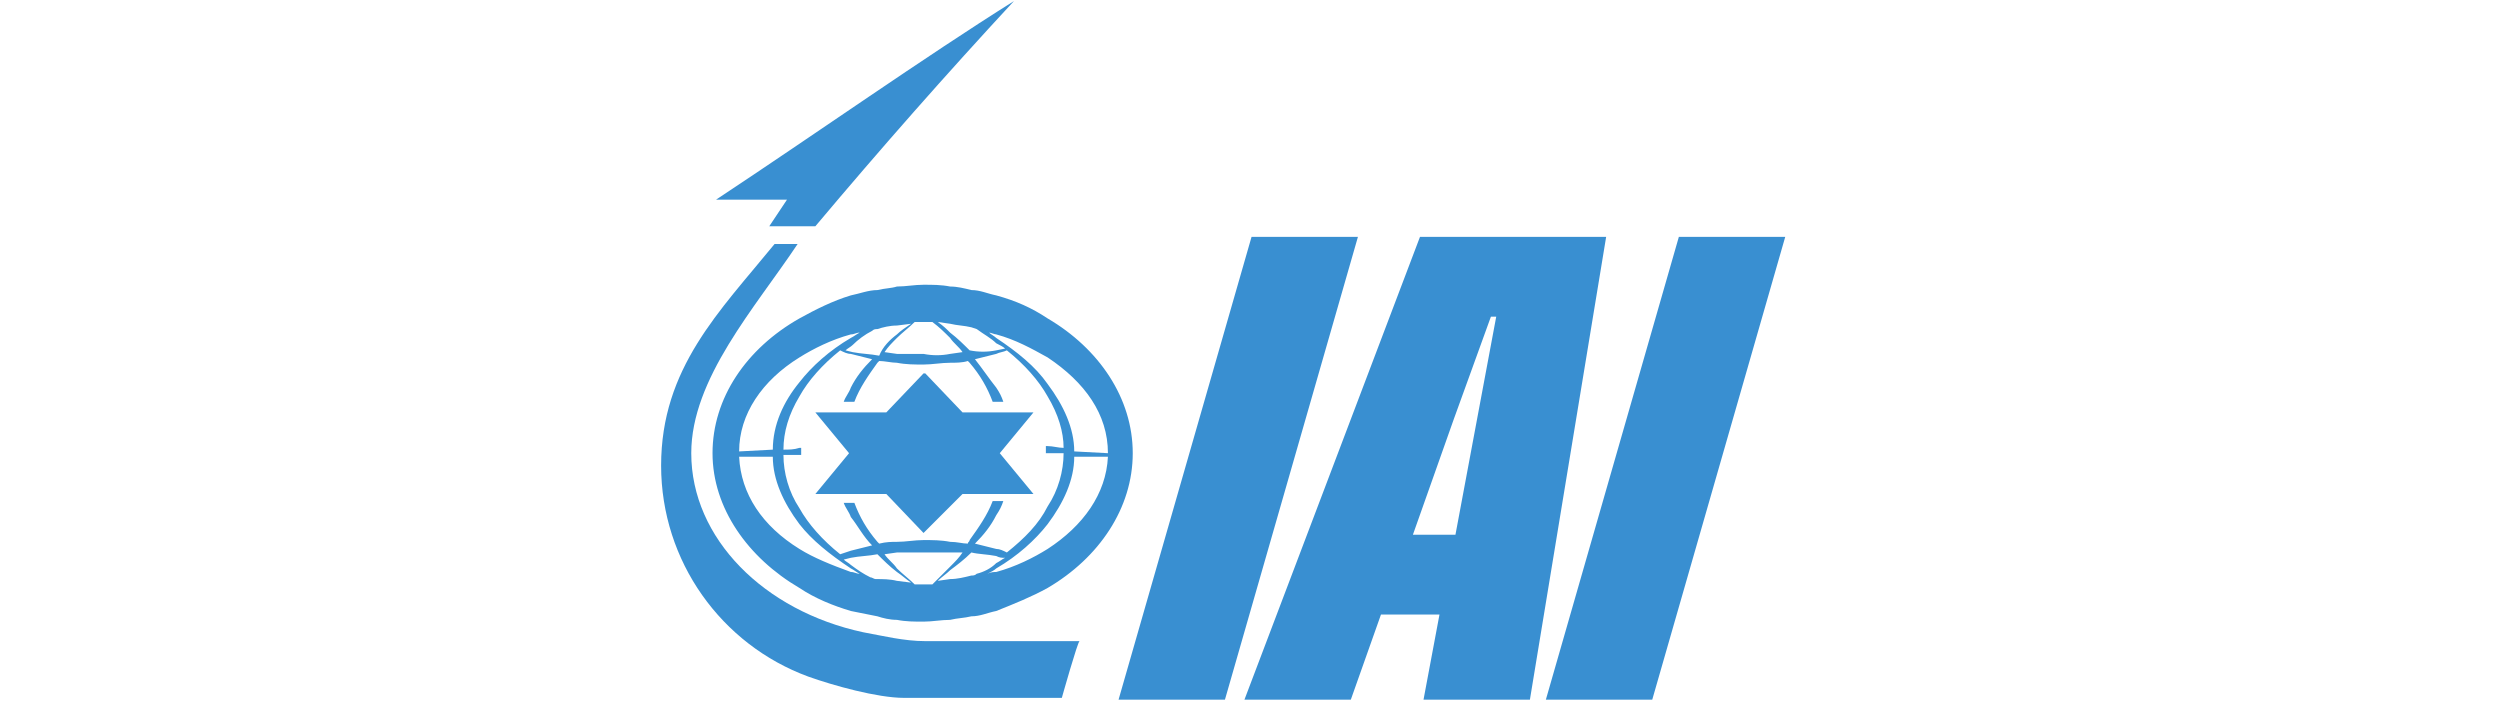<svg xmlns="http://www.w3.org/2000/svg" xmlns:xlink="http://www.w3.org/1999/xlink" id="&#x56FE;&#x5C42;_1" x="0px" y="0px" viewBox="0 0 141 40" style="enable-background:new 0 0 141 40;" xml:space="preserve"><style type="text/css">	.st0{fill:#4F72B7;}	.st1{fill:#21B575;}	.st2{fill:none;}	.st3{clip-path:url(#SVGID_00000019639510926826046800000005094686282831353229_);}	.st4{clip-path:url(#SVGID_00000094611196418146987000000013738044878969398964_);}	.st5{fill:#303D4C;}	.st6{fill:#EE1F50;}	.st7{filter:url(#Adobe_OpacityMaskFilter);}	.st8{mask:url(#mask3107_00000059277667782530251020000003347322850026174652_);}	.st9{clip-path:url(#SVGID_00000110444254087307419430000006661301107165619639_);}	.st10{clip-path:url(#SVGID_00000017479146367479376560000002858270942292059320_);}	.st11{clip-path:url(#SVGID_00000134949952169022258560000006598904038120868016_);}	.st12{clip-path:url(#SVGID_00000051344320477679142050000006006176963926618541_);}	.st13{clip-path:url(#SVGID_00000116927821421195021580000016963976231613271173_);}	.st14{fill:#FFFFFF;}	.st15{fill:#398FD1;}</style><rect id="Artboard1" x="28.7" y="0.8" class="st2" width="248" height="40.5"></rect><g id="layer1" transform="translate(-247.542,-184.297)">	<g id="g4712" transform="translate(101.429,182.857)">		<path id="path3325" class="st14" d="M202.1,18.5c1,0.3,2,0.7,2.8,1.2c2.8,1.7,4.6,4.3,4.6,7.3s-1.8,5.6-4.6,7.3   c-0.8,0.5-1.8,0.9-2.8,1.2c-0.4,0.1-0.9,0.2-1.4,0.3c-0.4,0.1-0.7,0.1-1.1,0.2c-0.5,0-1,0.1-1.4,0.1c-0.5,0-1,0-1.5-0.1   c-0.4,0-0.7-0.1-1.1-0.2c-0.5-0.1-0.9-0.2-1.4-0.3c-1-0.3-1.9-0.7-2.8-1.2c-2.8-1.7-4.7-4.3-4.7-7.3s1.8-5.7,4.7-7.3   c0.8-0.5,1.8-0.9,2.8-1.2c0.5-0.1,0.9-0.2,1.4-0.3c0.4-0.1,0.7-0.1,1.1-0.2c0.5,0,1-0.1,1.5-0.1c0.5,0,1,0,1.4,0.1   c0.4,0,0.7,0.1,1.1,0.2C201.2,18.2,201.7,18.3,202.1,18.5z"></path>		<path id="path3327" class="st15" d="M194.1,20.5c0.2-0.1,0.3-0.2,0.5-0.3c-0.2,0-0.3,0.1-0.5,0.1c-1.1,0.3-2.1,0.8-2.9,1.3   c-2.1,1.3-3.4,3.2-3.4,5.3l1.9-0.1c0-1.4,0.6-2.7,1.5-3.8C191.9,22.1,192.9,21.2,194.1,20.5z M194.1,33.7c0.2,0,0.3,0.1,0.5,0.1   c-0.2-0.1-0.3-0.2-0.5-0.3c-1.2-0.8-2.2-1.6-2.9-2.5c-0.9-1.2-1.5-2.5-1.5-3.8c-0.6,0-1.2,0-1.9,0c0.1,2.1,1.3,3.9,3.4,5.2   C192,32.9,193,33.3,194.1,33.7z M196.7,34.2l0.8,0.1c-0.3-0.2-0.5-0.4-0.8-0.6c-0.4-0.3-0.8-0.7-1.1-1c-0.5,0.1-1,0.1-1.5,0.2   l-0.4,0.1c0.1,0.1,0.3,0.2,0.4,0.3c0.4,0.3,0.7,0.5,1.1,0.7c0.1,0,0.2,0.1,0.3,0.1C195.9,34.1,196.3,34.1,196.7,34.2z M196.7,20.3   c0.2-0.2,0.5-0.4,0.8-0.6l-0.8,0.1c-0.4,0-0.8,0.1-1.1,0.2c-0.1,0-0.2,0-0.3,0.1c-0.4,0.2-0.8,0.5-1.1,0.8   c-0.1,0.1-0.3,0.2-0.4,0.3l0.4,0.1c0.5,0.1,1,0.1,1.5,0.2C195.9,21,196.3,20.6,196.7,20.3z M199.7,33.4c0.3-0.3,0.5-0.5,0.7-0.8   c-0.2,0-0.5,0-0.7,0c-0.5,0-1,0-1.5,0c-0.5,0-1,0-1.5,0l-0.7,0.1c0.2,0.3,0.5,0.5,0.7,0.8c0.3,0.3,0.7,0.6,1,0.9   c0.2,0,0.3,0,0.5,0c0.2,0,0.3,0,0.5,0C199.1,34,199.4,33.7,199.7,33.4z M199.7,21.4l0.7-0.1c-0.2-0.3-0.5-0.5-0.7-0.8   c-0.3-0.3-0.6-0.6-1-0.9h-0.5h-0.5c-0.3,0.3-0.7,0.6-1,0.9c-0.3,0.3-0.5,0.5-0.7,0.8l0.7,0.1c0.5,0,1,0,1.5,0   C198.7,21.5,199.2,21.5,199.7,21.4z M202.3,33.2c0.2-0.1,0.3-0.2,0.5-0.3c-0.2,0-0.3,0-0.5-0.1c-0.5-0.1-1-0.1-1.4-0.2   c-0.4,0.4-0.8,0.7-1.2,1c-0.2,0.2-0.5,0.4-0.7,0.6l0.7-0.1c0.4,0,0.8-0.1,1.2-0.2c0.1,0,0.2,0,0.3-0.1   C201.6,33.7,202,33.5,202.3,33.2z M202.3,21.2l0.5-0.1c-0.1-0.1-0.3-0.2-0.5-0.3c-0.3-0.3-0.7-0.5-1.1-0.8l-0.3-0.1   c-0.4-0.1-0.8-0.1-1.2-0.2l-0.7-0.1c0.3,0.2,0.5,0.4,0.7,0.6c0.4,0.3,0.8,0.7,1.1,1C201.3,21.3,201.8,21.3,202.3,21.2z    M205.2,23.8c-0.5-0.9-1.3-1.8-2.3-2.6c-0.2,0.1-0.4,0.1-0.6,0.2c-0.4,0.1-0.8,0.2-1.2,0.3c0.4,0.5,0.8,1.1,1.2,1.6   c0.2,0.3,0.3,0.5,0.4,0.8h-0.4h-0.2c-0.3-0.8-0.7-1.5-1.3-2.2c0,0-0.1-0.1-0.1-0.1c-0.3,0.1-0.7,0.1-1,0.1c-0.5,0-1,0.1-1.5,0.1   c-0.5,0-1,0-1.5-0.1c-0.3,0-0.7-0.1-1-0.1c0,0-0.1,0.1-0.1,0.1c-0.5,0.7-1,1.4-1.3,2.2h-0.2h-0.4c0.1-0.3,0.3-0.5,0.4-0.8   c0.3-0.6,0.7-1.1,1.2-1.6c-0.4-0.1-0.8-0.2-1.2-0.3c-0.2,0-0.4-0.1-0.6-0.2c-1,0.8-1.8,1.7-2.3,2.6c-0.6,1-0.9,2-0.9,3   c0.3,0,0.6,0,0.9-0.1h0.1v0.4c0,0-0.1,0-0.1,0c-0.3,0-0.6,0-0.9,0c0,1,0.3,2.1,0.9,3c0.5,0.9,1.3,1.8,2.3,2.6l0.6-0.2   c0.4-0.1,0.8-0.2,1.2-0.3c-0.5-0.5-0.8-1.1-1.2-1.6c-0.1-0.3-0.3-0.5-0.4-0.8h0.4h0.2c0.3,0.8,0.7,1.5,1.3,2.2   c0,0,0.1,0.1,0.1,0.1c0.4-0.1,0.7-0.1,1-0.1c0.5,0,1-0.1,1.5-0.1c0.5,0,1,0,1.5,0.1c0.4,0,0.7,0.1,1,0.1c0-0.1,0.1-0.1,0.1-0.2   c0.5-0.7,1-1.4,1.3-2.2h0.2h0.4c-0.1,0.3-0.2,0.5-0.4,0.8c-0.3,0.6-0.7,1.1-1.2,1.6c0.4,0.1,0.8,0.2,1.2,0.3   c0.2,0,0.4,0.1,0.6,0.2c1-0.8,1.8-1.6,2.3-2.6c0.6-0.9,0.9-2,0.9-3c-0.3,0-0.6,0-0.9,0c0,0-0.1,0-0.1,0v-0.4h0.1   c0.3,0,0.6,0.1,0.9,0.1C206.1,25.8,205.8,24.8,205.2,23.8z M202.3,33.7c1.1-0.3,2.1-0.8,2.9-1.3c2-1.3,3.3-3.1,3.4-5.2   c-0.6,0-1.2,0-1.9,0c0,1.3-0.6,2.6-1.5,3.8c-0.7,0.9-1.7,1.8-2.9,2.5c-0.1,0.1-0.3,0.2-0.5,0.3C202,33.7,202.2,33.7,202.3,33.7z    M205.2,21.6c-0.9-0.5-1.8-1-2.9-1.3c-0.1,0-0.3-0.1-0.4-0.1c0.1,0.1,0.3,0.2,0.4,0.3c1.2,0.8,2.2,1.6,2.9,2.6   c0.9,1.2,1.5,2.5,1.5,3.8l1.9,0.1C208.6,24.8,207.3,23,205.2,21.6z M202.3,18.1c1.1,0.3,2,0.7,2.9,1.3c2.9,1.7,4.8,4.5,4.8,7.6   c0,3.1-1.9,5.9-4.8,7.6c-0.9,0.5-1.9,0.9-2.9,1.3c-0.5,0.1-0.9,0.3-1.4,0.3c-0.4,0.1-0.8,0.1-1.2,0.2c-0.5,0-1,0.1-1.5,0.1   c-0.5,0-1,0-1.5-0.1c-0.4,0-0.8-0.1-1.1-0.2c-0.5-0.1-1-0.2-1.5-0.3c-1-0.3-2-0.7-2.9-1.3c-2.9-1.7-4.9-4.5-4.9-7.6   c0-3.1,1.9-5.9,4.9-7.6c0.9-0.5,1.9-1,2.9-1.3c0.5-0.1,1-0.3,1.5-0.3c0.4-0.1,0.8-0.1,1.1-0.2c0.5,0,1-0.1,1.5-0.1   c0.5,0,1,0,1.5,0.1c0.4,0,0.8,0.1,1.2,0.2C201.4,17.8,201.8,18,202.3,18.1z"></path>		<path id="path3329" class="st15" d="M209.2,40.9h6l7.5-26.1h-6L209.2,40.9L209.2,40.9z"></path>		<path id="path3331" class="st15" d="M233.3,40.9h6l7.5-26.1h-6L233.3,40.9z"></path>		<path id="path3333" class="st15" d="M198.2,31.5l-2.1-2.2h-4L194,27l-1.9-2.3h4l2.1-2.2h0.1l2.1,2.2h4l-1.9,2.3l1.9,2.3h-4   L198.2,31.5L198.2,31.5z"></path>		<path id="path3335" class="st15" d="M206,40.8h-8.9c-1.5,0-4-0.7-5.4-1.2c-4.9-1.8-8.3-6.5-8.3-11.9l0,0c0-5.5,3.3-8.7,6.4-12.5   h1.3c-2.4,3.6-6,7.6-6,11.8c0,4.8,4.1,8.9,9.7,10.1c1.1,0.2,2.3,0.5,3.5,0.5h8.7C206.9,37.6,206,40.8,206,40.8z"></path>		<path id="path3337" class="st15" d="M189.5,14.2h2.6c3.7-4.4,7.4-8.6,11.2-12.7c-5.1,3.2-11.2,7.5-16.8,11.2h4L189.5,14.2z"></path>		<path id="path3339" class="st15" d="M228.1,25.1l-2.3,6.5h2.3h0.1l2.3-12.3h-0.3L228.1,25.1z M216.3,40.9l9.9-26.1h1.8h8.7   l-4.3,26.1h-4.4h-1.6l0.9-4.8h-3.3l-1.7,4.8H216.3L216.3,40.9z"></path>	</g></g></svg>